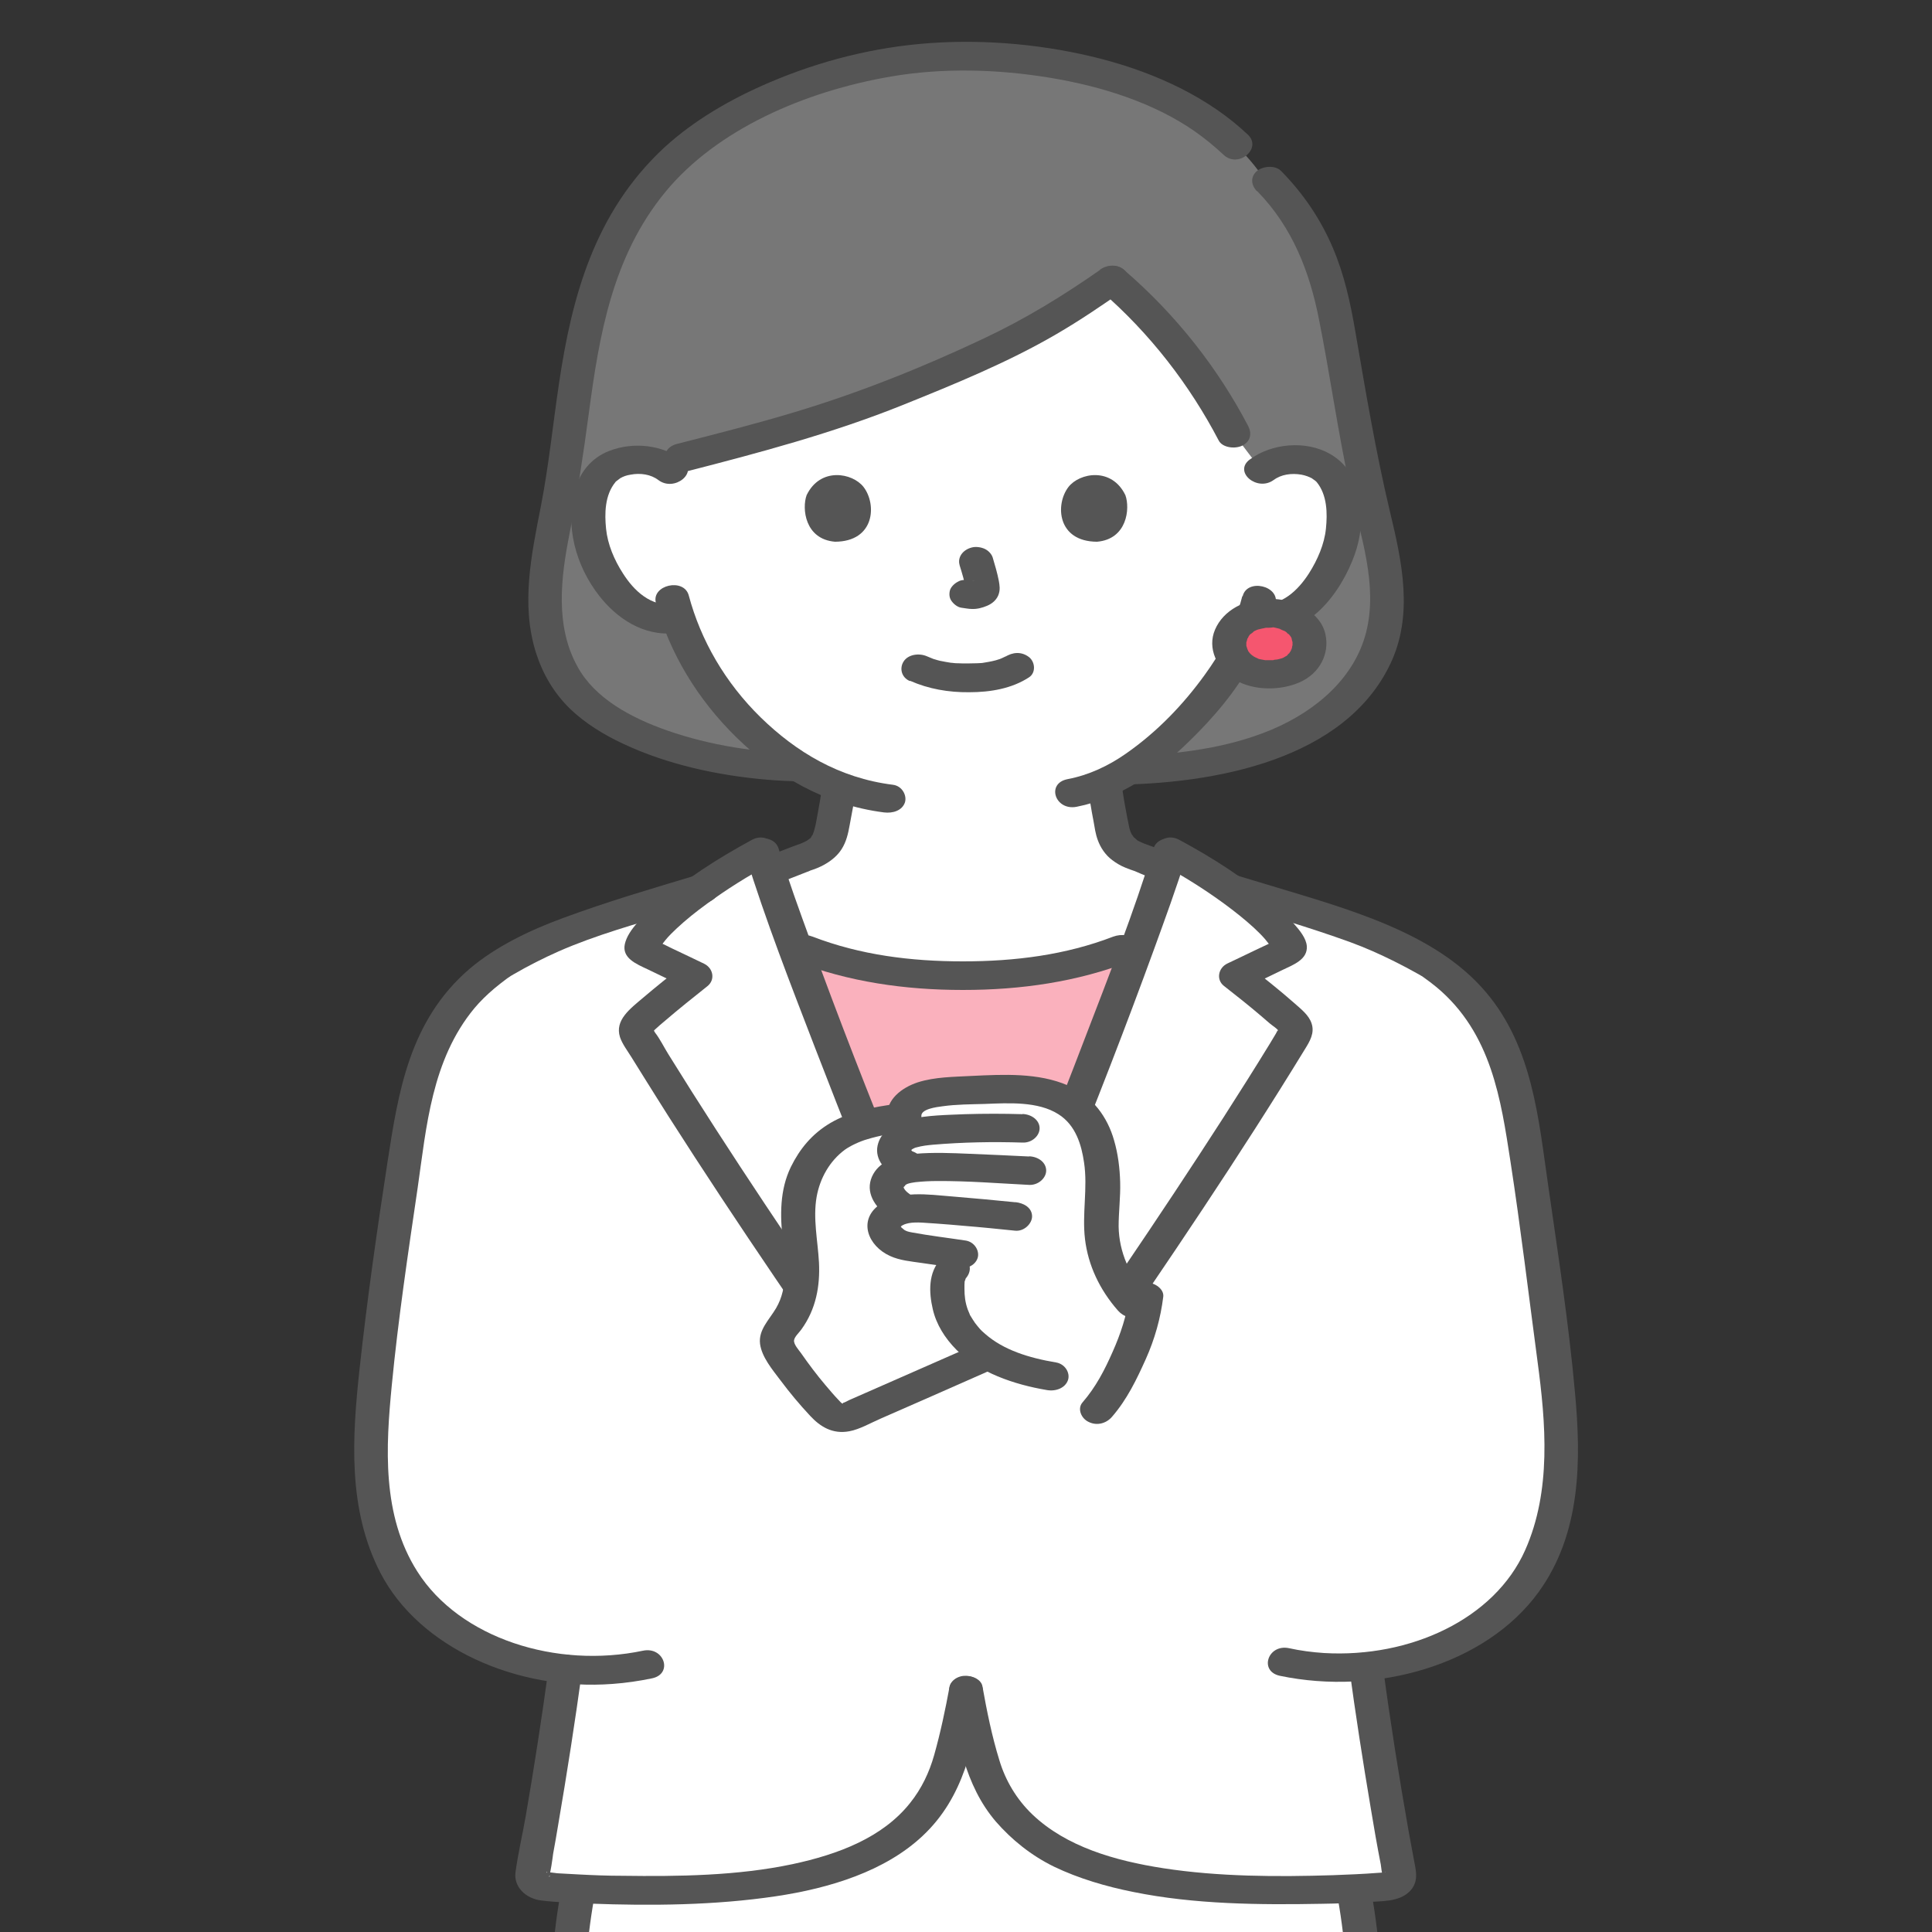 <?xml version="1.0" encoding="UTF-8"?>
<svg id="_レイヤー_1" data-name="レイヤー_1" xmlns="http://www.w3.org/2000/svg" viewBox="0 0 100 100">
  <rect x="0" y="0" width="100" height="100" fill="#333333" stroke="none"/>
  <defs>
    <style>
      .cls-1 {
        fill: #777;
      }

      .cls-2 {
        fill: #fff;
      }

      .cls-3 {
        fill: #f5566f;
      }

      .cls-4 {
        fill: #555;
      }

      .cls-5 {
        fill: #fab1bd;
      }
    </style>
  </defs>
  <g id="c">
    <g id="d">
      <path class="cls-2" d="M70.06,97.76c-3.18.15-7.11.05-9.64-.28-2.63-.35-4.96-1.15-6.11-1.88-1.74-1.11-2.75-2.39-3.34-4-.22-.6-.66-2.38-.98-4.12-.31,1.73-.76,3.51-.98,4.12-.58,1.61-1.6,2.89-3.34,4-1.15.73-3.48,1.53-6.11,1.88-2.53.33-6.46.43-9.64.28-.6,3.15-.69,6.39-.58,9.62h41.29c.1-3.23.02-6.47-.58-9.62h0Z"/>
      <path class="cls-4" d="M30.24,107.38c-.16-4.89.13-9.84,2.05-14.5.37-.9-1.33-1.29-1.7-.39-1.97,4.78-2.27,9.88-2.11,14.89.03.95,1.8.95,1.77,0h0Z"/>
      <path class="cls-4" d="M67.71,92.89c1.92,4.66,2.2,9.61,2.05,14.5-.03.95,1.73.95,1.77,0,.16-5.01-.15-10.12-2.11-14.89-.37-.9-2.07-.51-1.7.39h0Z"/>
      <path class="cls-1" d="M41.54,39.71c-4.66,0-10.36-1.6-12.19-4.45-1.6-2.49-1.22-5.43-.64-8.25,1.46-6.75.66-14.36,7.1-19.54,2.39-1.92,7.79-4.54,13.85-4.54,3.73,0,7.7.64,10.94,2.26,1.81.9,3.4,2.13,4.53,3.64,2.64,2.36,3.59,5.09,4.12,8.15.59,3.4,1.14,6.81,1.97,10.18.75,3.05,1.14,6.06-1.26,8.73-2.87,3.19-8.01,4-12.62,4"/>
      <path class="cls-4" d="M41.54,38.97c-2.38,0-4.78-.39-6.98-1.15-1.92-.67-3.77-1.68-4.66-3.3-1.18-2.11-.87-4.62-.43-6.85.41-2.09.73-4.19,1.01-6.3.53-3.96,1.2-8.1,3.98-11.46,2.65-3.2,7.16-5.18,11.66-5.95,2.68-.46,5.52-.38,8.2.06s5.38,1.29,7.51,2.77c.54.38,1.04.79,1.51,1.23.76.71,2-.34,1.25-1.05-2.01-1.9-4.7-3.17-7.58-3.92-2.82-.73-5.92-1.03-8.86-.82-2.89.2-5.7.92-8.28,2.02-2.03.86-3.94,1.97-5.48,3.38-3.64,3.37-4.8,7.8-5.45,12.18-.32,2.12-.53,4.26-.94,6.37-.49,2.51-1.05,5.09-.26,7.6.34,1.07.91,2.08,1.78,2.92.76.73,1.73,1.33,2.74,1.8,2.28,1.07,4.88,1.64,7.47,1.86.61.05,1.22.08,1.84.08,1.14,0,1.14-1.48,0-1.48h0Z"/>
      <path class="cls-4" d="M65.07,9.89c1.86,1.9,2.73,4.25,3.2,6.64.58,2.91.98,5.83,1.61,8.73.52,2.43,1.46,4.99.83,7.47-.58,2.27-2.46,4.01-4.9,5.04-2.6,1.09-5.61,1.36-8.48,1.37-1.14,0-1.14,1.48,0,1.48,5.69,0,12.29-1.35,14.63-6.25,1.21-2.53.61-5.28-.01-7.86-.74-3.1-1.26-6.23-1.8-9.36-.25-1.47-.57-2.94-1.17-4.34-.62-1.45-1.5-2.77-2.67-3.96-.3-.31-.93-.26-1.25,0-.36.31-.3.74,0,1.05h0Z"/>
      <path class="cls-2" d="M63.59,46.2c-.15-.05-4.42-1.75-4.51-1.78-1.5-.46-1.45-1.26-1.63-2.17-.12-.58-.21-1.16-.27-1.74,3.61-1.61,6.47-5.73,6.98-6.91.18-.31.47-.94.7-1.59l.19.03c.74.1,1.51-.13,2.03-.49,1.27-.87,1.8-2.09,2.12-2.89.45-1.12.48-2.94-.19-3.92-.23-.33-.75-.89-1.99-.93-.57-.02-1.23.13-1.73.53l-1.45-1.91c-1.5-3.01-3.7-5.73-6.28-7.93-3.54,2.48-5.46,3.52-11.86,6.07-3.49,1.39-7.28,2.33-10.43,3.13l-.57.64c-.49-.4-1.16-.55-1.73-.53-1.24.04-1.77.6-1.99.93-.68.99-.65,2.8-.19,3.92.32.8.85,2.01,2.12,2.89.56.39,1.41.63,2.2.46.58,1.64,1.62,3.62,3.45,5.46,1.46,1.47,3,2.55,4.72,3.2,0,0,.08.03.15.06-.05.51-.14.99-.24,1.52-.2.91-.13,1.72-1.63,2.17-.1.03-4.85,1.9-5.15,1.98,0,0,1.58,8.05,13.75,8.05s13.43-8.24,13.43-8.24h0Z"/>
      <path class="cls-4" d="M36.64,47.1c.46-.14.91-.33,1.35-.5.71-.27,1.41-.55,2.12-.82.55-.22,1.11-.43,1.66-.65.06-.02.12-.04.17-.07.04-.02.13-.05-.06.02-.24.09,0,0,.06-.02.12-.04.24-.08.36-.13.51-.21.98-.54,1.25-.96.26-.4.35-.83.43-1.27.12-.66.26-1.32.33-1.98.04-.4-.44-.74-.88-.74-.51,0-.84.34-.88.74-.06.51-.16,1.01-.25,1.52-.06.33-.11.66-.24.97-.04.1.07-.1,0,0-.03.03-.05.07-.07.11-.09.14.03,0-.07.08-.04.03-.08.06-.12.09.1-.07,0,0-.03.02-.11.06-.23.12-.34.16-.16.06-.35.12-.52.19-1.18.45-2.36.92-3.54,1.37-.31.12-.61.24-.92.35-.1.04-.2.07-.29.11-.22.08.2-.06.02,0-.45.13-.75.51-.62.91.12.37.63.65,1.09.52h0Z"/>
      <path class="cls-4" d="M56.31,40.65c.07.62.17,1.24.29,1.85.06.33.1.66.22.98.14.39.39.77.75,1.04.2.15.43.29.68.39.16.07.32.12.49.18.34.11-.19-.08-.07-.03,1.04.46,2.14.85,3.2,1.27.49.2.98.4,1.48.58.44.15.97-.17,1.09-.52.14-.43-.18-.76-.62-.91.45.16-.03-.02-.13-.06-.23-.09-.46-.18-.68-.27-.62-.24-1.23-.49-1.85-.73-.48-.19-.95-.38-1.43-.57-.16-.06-.41-.15-.49-.18-.1-.04-.19-.08-.29-.13-.02,0-.17-.09-.08-.04.07.04-.03-.02-.03-.03-.04-.03-.22-.21-.11-.08-.06-.07-.11-.15-.16-.22-.05-.07.02.04.02.05-.02-.05-.05-.11-.07-.16-.03-.07-.05-.15-.07-.23-.04-.18-.07-.36-.11-.54-.1-.55-.21-1.09-.27-1.64-.04-.4-.38-.74-.88-.74-.44,0-.93.34-.88.74h0Z"/>
      <path class="cls-4" d="M35.33,23.81c-1.04-.78-2.53-.96-3.8-.47-.95.37-1.51,1.13-1.75,1.96-.55,1.86,0,3.98,1.26,5.57.86,1.09,2.23,2.08,3.9,1.9.47-.05.88-.3.88-.74,0-.36-.41-.79-.88-.74-1.27.14-2.14-.74-2.69-1.6-.46-.71-.8-1.52-.88-2.32-.08-.78-.07-1.74.48-2.41.1-.12-.07.05.06-.06.03-.03.22-.16.18-.14.17-.1.34-.16.54-.19.51-.1,1.06-.02,1.45.28.84.63,2.1-.41,1.25-1.05h0Z"/>
      <path class="cls-4" d="M65.92,24.85c.39-.3.94-.37,1.45-.28.2.04.37.1.54.19-.05-.03.12.09.15.11.03.02.06.05.09.08-.05-.06-.05-.06,0,0,.55.67.56,1.63.48,2.41-.08.8-.43,1.61-.88,2.32-.55.85-1.41,1.74-2.69,1.6-.47-.05-.88.38-.88.74,0,.44.41.69.88.74,2.72.3,4.4-2.21,5.06-4.06.58-1.62.59-4.13-1.27-5.2-1.27-.73-3.05-.55-4.17.29-.85.64.4,1.68,1.25,1.05h0Z"/>
      <path class="cls-4" d="M64.3,30.86c-.23.94-.66,1.85-1.04,2.66.09-.18-.04.07-.09.16-.07.13-.15.26-.23.39-.19.3-.38.58-.59.87-1.1,1.52-2.45,2.94-4.09,4.08-.89.62-1.9,1.1-3.01,1.31-1.11.22-.64,1.64.47,1.43,2.34-.46,4.29-1.88,5.82-3.38,1.27-1.23,2.45-2.62,3.25-4.11.08-.15.15-.3.22-.45-.11.22.13-.25.14-.27.06-.12.11-.23.17-.35.29-.63.53-1.28.7-1.95.23-.93-1.47-1.33-1.7-.39h0Z"/>
      <path class="cls-4" d="M33.95,31.21c.7,2.57,2.14,4.98,4.19,6.98,1.99,1.94,4.55,3.47,7.61,3.86.47.06.95-.1,1.09-.52.11-.35-.14-.85-.62-.91-2.8-.35-5.02-1.71-6.84-3.48-1.85-1.81-3.11-4-3.73-6.32-.25-.93-1.95-.54-1.7.39h0Z"/>
      <path class="cls-4" d="M49.67,29.26c.13.42.26.84.33,1.27l-.03-.2c0,.06.01.12,0,.18l.03-.2s-.01.05-.02.08l.09-.18s-.02.03-.03.05l.14-.15s-.03.03-.05.04l.18-.12s-.08.04-.12.05l.21-.07c-.07.02-.13.04-.2.05l.23-.03c-.06,0-.13,0-.19,0l.23.03c-.07,0-.14-.02-.21-.03-.12-.03-.23-.04-.35-.01-.12,0-.23.03-.33.09-.18.09-.36.27-.41.44-.05.19-.04.4.09.57.11.15.31.32.53.34.17.02.34.06.52.06.27.01.53-.06.77-.16.3-.12.54-.35.62-.63.07-.23.04-.43,0-.66-.08-.41-.2-.82-.32-1.22-.06-.18-.22-.35-.41-.44s-.47-.13-.68-.07c-.46.12-.74.51-.62.91h0Z"/>
      <path class="cls-4" d="M41.75,25.63c-.25.69-.09,2.28,1.47,2.41,2.06-.01,2.17-1.93,1.48-2.83-.57-.74-2.24-1.05-2.95.42Z"/>
      <path class="cls-4" d="M58.25,25.63c.25.69.09,2.28-1.47,2.41-2.06-.01-2.17-1.93-1.48-2.83.57-.74,2.24-1.05,2.95.42Z"/>
      <path class="cls-4" d="M56.94,13.97c-1.89,1.32-3.82,2.51-6,3.54-3.15,1.49-6.46,2.82-9.87,3.84-1.99.6-4.01,1.11-6.04,1.63-1.08.28-.62,1.71.47,1.43,3.82-.98,7.6-1.99,11.21-3.44,2.73-1.1,5.47-2.22,7.96-3.67,1.22-.71,2.37-1.49,3.51-2.29.37-.26.32-.78,0-1.05-.36-.3-.88-.26-1.25,0h0Z"/>
      <path class="cls-4" d="M56.94,15.02c2.6,2.24,4.65,4.93,6.14,7.78.19.37.83.45,1.21.27.45-.22.51-.64.32-1.01-1.55-2.97-3.72-5.76-6.42-8.08-.79-.68-2.04.36-1.25,1.05h0Z"/>
      <path class="cls-3" d="M65.71,31.72c-1.23,0-2.07.72-2.07,1.57,0,.95.86,1.6,2.07,1.6s2.07-.66,2.07-1.6c0-.85-.85-1.57-2.07-1.57h0Z"/>
      <path class="cls-4" d="M65.71,30.98c-1.26.01-2.39.6-2.82,1.61-.41.95.08,2.03,1.04,2.6.94.56,2.32.57,3.33.13,1.07-.47,1.55-1.49,1.35-2.46-.23-1.16-1.58-1.86-2.9-1.87-.46,0-.9.34-.88.74.02.41.39.74.88.74.06,0,.12,0,.19,0,.18,0-.06,0-.05,0,0-.02.25.04.28.05.05.01.11.03.16.04.15.04-.05,0-.06-.02,0,.03.24.11.28.13.02.01.17.08.04.02-.12-.06,0,0,.03.03.05.04.11.13.18.16-.13-.07-.09-.11-.03-.03.02.03.05.06.07.09.02.03.04.07.06.09.03.05.02.02-.04-.08.01.03.02.05.03.08.02.06.02.16.06.21,0-.01-.02-.19-.01-.07,0,.04,0,.09,0,.13,0,.03,0,.06,0,.09,0,.08-.06.15.01-.02-.03.07-.03.16-.06.23-.01.03-.04.07-.04.1,0-.12.08-.13.02-.04-.04.06-.08.12-.12.18-.06.08-.09.03.04-.04-.02.01-.05.04-.06.06-.03.03-.07.06-.1.09-.09.07-.11.03.03-.01-.07.02-.14.08-.21.11-.04.02-.1.03-.14.06.02-.01.2-.06.06-.03-.09.02-.17.05-.26.06-.03,0-.15.01-.17.03h.12s-.08,0-.12,0c-.1,0-.2,0-.3,0-.04,0-.08,0-.12,0-.2,0,.2.03,0,0-.09-.02-.18-.03-.27-.05-.03,0-.07-.02-.1-.03-.09-.03-.07-.02.06.02-.03-.01-.06-.02-.09-.04-.08-.03-.15-.07-.22-.11-.08-.04-.02-.06.06.04-.02-.03-.08-.06-.11-.08-.02-.02-.05-.04-.07-.06-.02-.02-.12-.13-.03-.02.09.11,0,0-.02-.03-.03-.03-.05-.07-.08-.11-.05-.08-.02-.13,0,.02,0-.02-.03-.06-.03-.08-.03-.07-.04-.14-.07-.21-.04-.16,0,.18,0,.02,0-.03,0-.06,0-.09,0-.04,0-.09,0-.13,0-.02,0-.04,0-.06,0-.06,0-.03-.01.09.04-.06.05-.18.08-.25.04-.11-.02.05-.03.06.04-.03.07-.11.09-.15.02-.02.04-.05.05-.07.08-.12-.14.12,0,0,.04-.04.19-.12.2-.17l-.1.06s.06-.03.09-.05c.04-.02.09-.05.14-.07.04-.02.08-.03.12-.05.06-.02.03-.01-.08.03.03-.01.07-.02.11-.03.11-.03.22-.05.34-.07.14-.02-.06,0-.06,0,0-.02.22,0,.25-.01.46,0,.9-.34.88-.74-.02-.4-.39-.75-.88-.74h0Z"/>
      <path class="cls-2" d="M28.47,91.73c.22-1.36.44-2.8.64-4.18,0,0,.06-.44.17-1.16-1.59-.16-3.14-.58-4.5-1.26-6.23-3.09-5.81-9.34-5.25-14.46.52-3.89,1.44-11.61,2.15-14.43.64-2.55,1.87-4.7,4.19-6.27.5-.34,2.14-1.16,2.72-1.41,1.75-.75,5.27-1.8,7.78-2.56,1.09-.77,2.24-1.46,3.09-1.91,1.57,5.12,8.13,21.91,10.27,25.72h.59c2.14-3.82,8.68-20.6,10.25-25.72.85.45,2,1.14,3.09,1.91,2.51.76,6.03,1.81,7.78,2.56.58.25,2.22,1.07,2.72,1.41,2.32,1.57,3.55,3.72,4.19,6.27.7,2.82,1.62,10.54,2.15,14.43.56,5.08.97,11.3-5.25,14.36-1.37.67-2.92,1.1-4.52,1.25.11.79.18,1.27.18,1.27.5,3.53,1.15,7.42,1.56,9.48.03.31-.24.59-.6.62-3.36.3-8.4.24-11.44-.16-2.63-.35-4.96-1.15-6.1-1.88-1.74-1.11-2.75-2.39-3.34-4-.22-.6-.66-2.38-.97-4.11-.32,1.73-.76,3.51-.98,4.11-.58,1.61-1.6,2.89-3.34,4-1.15.73-3.48,1.53-6.1,1.88-3.04.4-8.08.46-11.44.16-.36-.03-.63-.31-.6-.62.25-1.25.59-3.18.93-5.29h0Z"/>
      <path class="cls-5" d="M47.07,64.06c-1.93-4.55-4.29-10.59-5.94-15.1.3.1.49.16.49.16,2.55,1,5.38,1.45,8.22,1.38,2.84.06,5.67-.39,8.22-1.38,0,0,.36-.12.86-.28-2.58,7.07-6.94,17.99-8.61,20.97h-.59c-.6-1.07-1.55-3.17-2.65-5.75h0Z"/>
      <path class="cls-4" d="M59.7,43.92c-1.02,3.31-2.3,6.58-3.55,9.83-1.5,3.92-3.05,7.83-4.73,11.69-.35.8-.71,1.61-1.08,2.4-.15.33-.31.65-.47.97-.05.1.07-.13-.03.07-.03.06-.06.12-.1.19-.06.12-.13.24-.2.37l.76-.37h-.59l.76.37c-.12-.22-.24-.44-.35-.66-.06-.11.07.14-.03-.05-.03-.06-.06-.13-.09-.19-.07-.15-.14-.29-.21-.44-.33-.69-.64-1.39-.95-2.08-.78-1.78-1.53-3.57-2.26-5.37-1.62-3.96-3.17-7.94-4.63-11.95-.58-1.59-1.16-3.18-1.65-4.78-.29-.92-1.99-.53-1.7.39,1.03,3.33,2.31,6.61,3.57,9.88,1.52,3.94,3.08,7.87,4.77,11.76.62,1.42,1.24,2.86,2.01,4.24.13.23.47.37.76.37h.59c.29,0,.63-.14.76-.37.66-1.18,1.2-2.41,1.74-3.64.79-1.78,1.53-3.58,2.27-5.37,1.63-3.99,3.19-8.01,4.66-12.04.58-1.6,1.17-3.2,1.67-4.82.28-.92-1.42-1.32-1.7-.39h0Z"/>
      <path class="cls-4" d="M41.17,49.76c2.76,1.06,5.65,1.48,8.67,1.48,3.02,0,5.91-.42,8.67-1.48.43-.17.54-.69.32-1.01-.26-.37-.77-.43-1.21-.27-2.47.95-5.08,1.28-7.78,1.28s-5.31-.33-7.78-1.28c-.43-.17-.95-.1-1.21.27-.22.32-.12.85.32,1.01h0Z"/>
      <path class="cls-4" d="M44.78,69.97c-3.5-5.09-6.96-10.2-10.19-15.41-.23-.37-.42-.77-.69-1.12,0,0-.1-.2-.09-.09,0,.08.02,0,.09-.06.17-.16.36-.32.54-.47.71-.61,1.44-1.19,2.18-1.78.41-.33.3-.93-.18-1.16-.45-.22-.9-.43-1.36-.65-.21-.1-.43-.2-.64-.31-.11-.05-.21-.1-.32-.15-.05-.03-.11-.05-.16-.08-.11-.06-.11-.05.01.04l.12.37c0,.14.08-.09.13-.15.07-.1.15-.2.23-.3.17-.21.37-.4.57-.59.49-.46,1.02-.88,1.57-1.28,1.01-.74,2.09-1.42,3.22-2.03.95-.51.07-1.8-.89-1.28-1.75.95-3.46,2.04-4.89,3.3-.63.56-1.52,1.32-1.69,2.1-.15.72.58,1.02,1.2,1.31.66.32,1.33.64,1.99.95l-.18-1.16c-.7.55-1.39,1.1-2.06,1.67-.67.57-1.48,1.16-1.2,2.04.12.36.39.71.6,1.05.22.35.44.71.66,1.06.42.68.85,1.35,1.27,2.02,1.78,2.79,3.61,5.55,5.47,8.29,1.04,1.53,2.08,3.06,3.13,4.59.57.83,2.09.08,1.52-.75h0Z"/>
      <path class="cls-4" d="M56.74,70.71c3.72-5.41,7.4-10.84,10.8-16.4.26-.42.51-.84.35-1.33-.14-.44-.55-.75-.91-1.07-.76-.67-1.56-1.3-2.36-1.93l-.18,1.16c.64-.31,1.28-.61,1.91-.92.61-.29,1.34-.56,1.29-1.25-.03-.41-.38-.83-.67-1.16-.32-.37-.67-.72-1.04-1.04-1.44-1.27-3.14-2.36-4.89-3.3-.96-.52-1.84.76-.89,1.28,1.13.61,2.21,1.29,3.22,2.03.53.39,1.05.8,1.53,1.24.2.19.4.38.58.59.08.1.16.2.24.3.04.05.07.1.1.15.04.05.06.18.06.04l.12-.37c.07-.12.09-.07-.07,0-.11.05-.21.1-.32.15-.24.11-.48.23-.72.34-.45.22-.9.43-1.36.65-.48.23-.59.84-.18,1.16.65.51,1.31,1.03,1.94,1.57.14.12.28.24.43.37.11.1.43.29.47.42-.05-.15-.1.03-.15.11-.1.17-.2.33-.3.5-.79,1.29-1.6,2.57-2.42,3.85-1.68,2.61-3.4,5.2-5.15,7.78-.98,1.45-1.97,2.89-2.96,4.34-.57.83.96,1.57,1.52.75h0Z"/>
      <path class="cls-2" d="M41.39,64.18c-.11-1.1-.19-2.22.29-3.37.85-1.86,2.13-2.63,5.15-2.98-.13-.47.38-.92.98-1.11.58-.19,1.23-.23,1.87-.26.92-.04,1.85-.1,2.78-.08.93.02,1.87.17,2.62.56,1.15.61,1.62,1.67,1.83,2.68.13.6.19,1.2.19,1.8,0,.86-.14,1.72-.05,2.58.14,1.44.88,2.84,2.13,3.98-.24,1.14-.7,2.19-1.39,3.52-1.4-.12-3.36-.29-3.36-.29-1.23-.2-2.36-.56-3.26-1.1l-.43.19-6.66,2.93c-.39.22-.91.15-1.2-.16-.88-.93-1.66-1.9-2.33-2.91-.17-.26-.34-.54-.32-.83.03-.35.31-.65.53-.96.98-1.38.8-2.78.66-4.21h0Z"/>
      <path class="cls-4" d="M46.4,57.14c-1.18.15-2.42.4-3.41.98-.97.57-1.6,1.36-2.05,2.27-.59,1.21-.56,2.52-.43,3.79.11,1.17.3,2.44-.34,3.53-.36.61-.92,1.12-.83,1.85.09.68.63,1.32,1.06,1.89.47.63.98,1.24,1.53,1.83.51.55,1.15.97,2.04.8.53-.1,1.1-.43,1.58-.64l2.33-1.02c1.1-.49,2.21-.97,3.31-1.46,1.01-.44.12-1.72-.89-1.28-2.12.93-4.23,1.86-6.35,2.79-.09.04-.21.12-.31.14-.02,0,0,.04-.02.04-.07,0-.19-.17-.22-.19-.23-.24-.45-.5-.67-.76-.45-.53-.87-1.09-1.26-1.65-.12-.17-.4-.47-.37-.68.03-.19.26-.39.38-.56.76-1.05.97-2.25.91-3.46-.06-1.13-.32-2.28-.12-3.41.17-.94.66-1.84,1.46-2.43.26-.19.76-.43,1.15-.54.65-.2,1.33-.31,2-.4.47-.06.73-.56.62-.91-.14-.42-.61-.58-1.09-.52h0Z"/>
      <path class="cls-4" d="M59.41,67.09c-.94-1.06-1.49-2.28-1.51-3.61,0-.76.1-1.52.08-2.28-.02-.73-.11-1.48-.32-2.19-.33-1.16-1.09-2.27-2.39-2.83-1.53-.66-3.31-.57-4.98-.49-.93.05-1.9.05-2.78.33-.86.28-1.64.91-1.58,1.75.03.4.38.74.88.74.45,0,.92-.34.88-.74-.03-.37.79-.47,1.1-.51.71-.1,1.46-.1,2.18-.12,1.24-.05,2.76-.14,3.81.53.91.57,1.2,1.61,1.33,2.5.2,1.32-.11,2.65.05,3.97.16,1.34.75,2.61,1.71,3.7.28.32.76.48,1.21.27.38-.18.6-.69.32-1.01h0Z"/>
      <path class="cls-4" d="M52.93,57.67c-.99-.03-1.98-.03-2.98,0-.93.04-1.95.05-2.85.26-.75.17-1.43.57-1.64,1.23-.24.73.24,1.4.99,1.76.41.2.97.08,1.21-.27.24-.34.1-.81-.32-1.01-.02,0-.22-.1-.15-.07.06.02-.11-.11,0,.02-.03-.03-.05-.07-.07-.1l.04.07c-.02-.07-.02-.07,0,0,0,.06,0,.06,0,.02,0-.03,0-.05,0-.08,0,.04-.04.15,0,.05.04-.13-.08.08-.02.02.02-.02.05-.06.06-.08.01-.04-.13.07-.02.02.01,0,.13-.09.04-.04-.09.05.08-.03.1-.04.06-.03,0-.01.11-.04.33-.09.56-.11.86-.14,1.54-.13,3.09-.16,4.64-.11.48.02.88-.35.88-.74,0-.41-.4-.72-.88-.74h0Z"/>
      <path class="cls-4" d="M53.27,59.86c-1.03-.05-2.06-.1-3.09-.14-.93-.04-1.87-.08-2.8,0-.88.09-1.77.32-2.18,1.05-.43.77-.06,1.55.65,2.1.83.65,2.08-.4,1.25-1.05-.11-.08-.2-.15-.28-.26-.09-.13.1.13-.04-.07-.08-.11.04-.02,0,0,.03-.01-.02-.11-.02.01,0,0,.06-.18.02-.08-.04.08.16-.15.05-.06.08-.06.09-.06.16-.09.12-.04.26-.06.39-.08.37-.04.75-.06,1.12-.06,1.59-.01,3.18.12,4.77.2.48.02.88-.36.88-.74,0-.42-.4-.72-.88-.74h0Z"/>
      <path class="cls-4" d="M52.57,62.23c-1.09-.11-2.18-.21-3.27-.3-1.27-.1-2.74-.34-3.8.44-1.09.8-.58,2.12.57,2.64.5.23,1.08.28,1.63.36.6.09,1.21.17,1.81.27.47.07.95-.11,1.09-.52.12-.36-.15-.84-.62-.91-.92-.14-1.86-.25-2.78-.42-.21-.04-.28-.06-.41-.14.05.03-.21-.18-.11-.09l-.05-.06c.04.07.04.06,0-.03-.03.1-.02-.08,0,.04.03-.08.03-.09,0-.02-.05.04-.05.04,0,0,.04-.03.04-.04,0-.02.06-.04.13-.07.19-.1.06-.02.16-.05.22-.06.42-.08.95,0,1.4.02.49.04.98.07,1.47.12.88.07,1.75.16,2.63.25.47.05.88-.37.88-.74,0-.44-.41-.69-.88-.74h0Z"/>
      <path class="cls-4" d="M48.71,65.15c-.68.72-.63,1.75-.43,2.61.18.79.63,1.51,1.24,2.12,1.16,1.16,2.95,1.78,4.67,2.07.47.08.95-.11,1.09-.52.12-.37-.15-.83-.62-.91-1.43-.24-2.72-.65-3.66-1.47-.06-.05-.12-.11-.18-.16-.02-.02-.17-.18-.08-.08-.1-.11-.18-.22-.27-.33-.08-.12-.16-.24-.23-.36-.08-.14,0,.04-.05-.1-.03-.08-.07-.16-.1-.24-.13-.36-.17-.7-.17-1.07,0-.07,0-.14,0-.21,0-.03.02-.24,0-.1,0-.06.03-.12.05-.18.03-.12.07-.11-.02-.01.3-.31.36-.74,0-1.05-.31-.26-.95-.31-1.25,0h0Z"/>
      <path class="cls-4" d="M58.44,67.12c-.11.94-.44,1.93-.85,2.85-.41.93-.86,1.81-1.56,2.62-.28.32-.07.83.32,1.01.45.22.93.06,1.21-.27.78-.9,1.27-1.93,1.74-2.97.47-1.05.77-2.12.91-3.24.05-.4-.44-.74-.88-.74-.52,0-.83.34-.88.74h0Z"/>
      <path class="cls-4" d="M63.41,46.71c2.17.65,4.37,1.29,6.49,2.06.79.29,1.53.62,2.27.99.4.2.8.41,1.19.63.07.04.14.08.21.12.09.05-.03-.02-.04-.03.06.04.11.07.16.11.23.16.45.33.67.51,2.85,2.38,3.33,5.85,3.82,9.01.53,3.44.94,6.89,1.4,10.34.43,3.2.73,6.71-.64,9.79-1.59,3.57-5.96,5.58-10.41,5.32-.61-.04-1.22-.12-1.81-.25-1.1-.23-1.57,1.2-.47,1.43,4.99,1.04,10.63-.56,13.37-4.31,2.24-3.07,2.22-6.9,1.9-10.36-.32-3.56-.87-7.12-1.38-10.67-.5-3.41-.79-7.19-3.25-10.07-2.65-3.11-7.23-4.31-11.32-5.55-.56-.17-1.12-.34-1.69-.51-.45-.14-.97.15-1.09.52-.13.41.17.77.62.91h0Z"/>
      <path class="cls-4" d="M36.12,45.28c-2.34.7-4.69,1.39-6.96,2.23-1.75.64-3.51,1.49-4.86,2.64-3.13,2.69-3.69,6.43-4.24,9.98-.55,3.57-1.06,7.15-1.45,10.73-.38,3.52-.63,7.26,1.09,10.57,2.01,3.86,7.05,6.1,12,5.73.69-.05,1.38-.15,2.05-.29,1.1-.23.63-1.66-.47-1.43-4.47.94-9.48-.63-11.68-4.1-1.85-2.91-1.63-6.47-1.32-9.65.33-3.41.84-6.82,1.34-10.22.45-3.13.72-6.61,2.93-9.28.31-.37.66-.71,1.04-1.03.2-.17.4-.32.61-.48.05-.04.11-.08.16-.11,0,0,.18-.13.07-.05-.08.05.13-.08.17-.1.74-.43,1.53-.83,2.32-1.18,1.91-.84,4.01-1.42,6.04-2.03.54-.16,1.08-.33,1.62-.49.45-.14.75-.5.62-.91-.12-.36-.64-.65-1.09-.52h0Z"/>
      <path class="cls-4" d="M47.11,35.24c.95.42,1.98.6,3.05.59,1.11,0,2.21-.19,3.1-.77.37-.24.32-.8,0-1.05-.39-.3-.86-.26-1.25,0,.27-.18.08-.05.01-.02-.06.03-.12.06-.19.09-.08.04-.28.07-.04.02-.09.02-.17.06-.26.08-.23.06-.47.1-.72.14.13-.02.04,0-.04,0-.07,0-.14.01-.21.01-.17,0-.34.01-.51.01-.15,0-.3,0-.46-.01-.07,0-.14,0-.21-.01-.03,0-.28-.04-.07,0-.23-.04-.45-.07-.67-.12-.09-.02-.18-.05-.28-.08-.22-.06.15.06-.04-.01-.11-.05-.23-.09-.34-.14-.41-.18-.98-.1-1.21.27-.22.34-.12.82.32,1.01h0Z"/>
      <path class="cls-4" d="M28.39,86.38c-.35,2.55-.74,5.09-1.18,7.63-.17.97-.4,1.94-.53,2.91-.09.72.5,1.35,1.35,1.45.82.1,1.66.12,2.49.16,3.19.12,6.48.09,9.64-.38,2.81-.42,5.65-1.3,7.59-3.12,2.17-2.03,2.63-4.74,3.11-7.34.07-.39-.12-.8-.62-.91-.42-.1-1.01.12-1.09.52-.22,1.19-.47,2.38-.8,3.55-.25.88-.64,1.72-1.25,2.48-1.42,1.78-3.7,2.65-6.09,3.16-2.84.6-5.88.64-8.8.6-.76,0-1.52-.03-2.27-.07-.36-.02-.73-.04-1.09-.06-.06,0-.5-.08-.55-.04-.08.06.07-.11.01.01,0-.02.24.2.1.21.06,0,.21-1.09.22-1.19.09-.5.18-.99.26-1.49.46-2.69.88-5.38,1.25-8.08.05-.4-.44-.74-.88-.74-.52,0-.83.34-.88.74h0Z"/>
      <path class="cls-4" d="M69.83,86.28c.33,2.44.71,4.88,1.12,7.31.16.98.33,1.95.52,2.92.03.18.04.42.11.59.04.1-.02-.05,0-.08,0,0,.1-.12.11-.1,0-.04.1,0-.07,0-.1,0-.21.02-.31.02-.77.06-1.55.09-2.33.12-2.89.09-5.9.08-8.76-.36-2.53-.39-5.03-1.12-6.77-2.77-.84-.8-1.41-1.78-1.72-2.81-.39-1.26-.65-2.55-.88-3.84-.07-.4-.66-.61-1.09-.52-.5.12-.69.51-.62.91.41,2.25.78,4.72,2.41,6.62.8.92,1.82,1.75,3.01,2.33,1.27.61,2.7,1.03,4.11,1.31,3.15.64,6.51.67,9.74.61.77-.01,1.55-.04,2.32-.09s1.67,0,2.22-.54c.51-.5.34-1.08.23-1.67-.09-.49-.18-.98-.27-1.46-.5-2.83-.95-5.67-1.33-8.51-.05-.4-.37-.74-.88-.74-.44,0-.94.34-.88.74h0Z"/>
    </g>
  </g>
</svg>